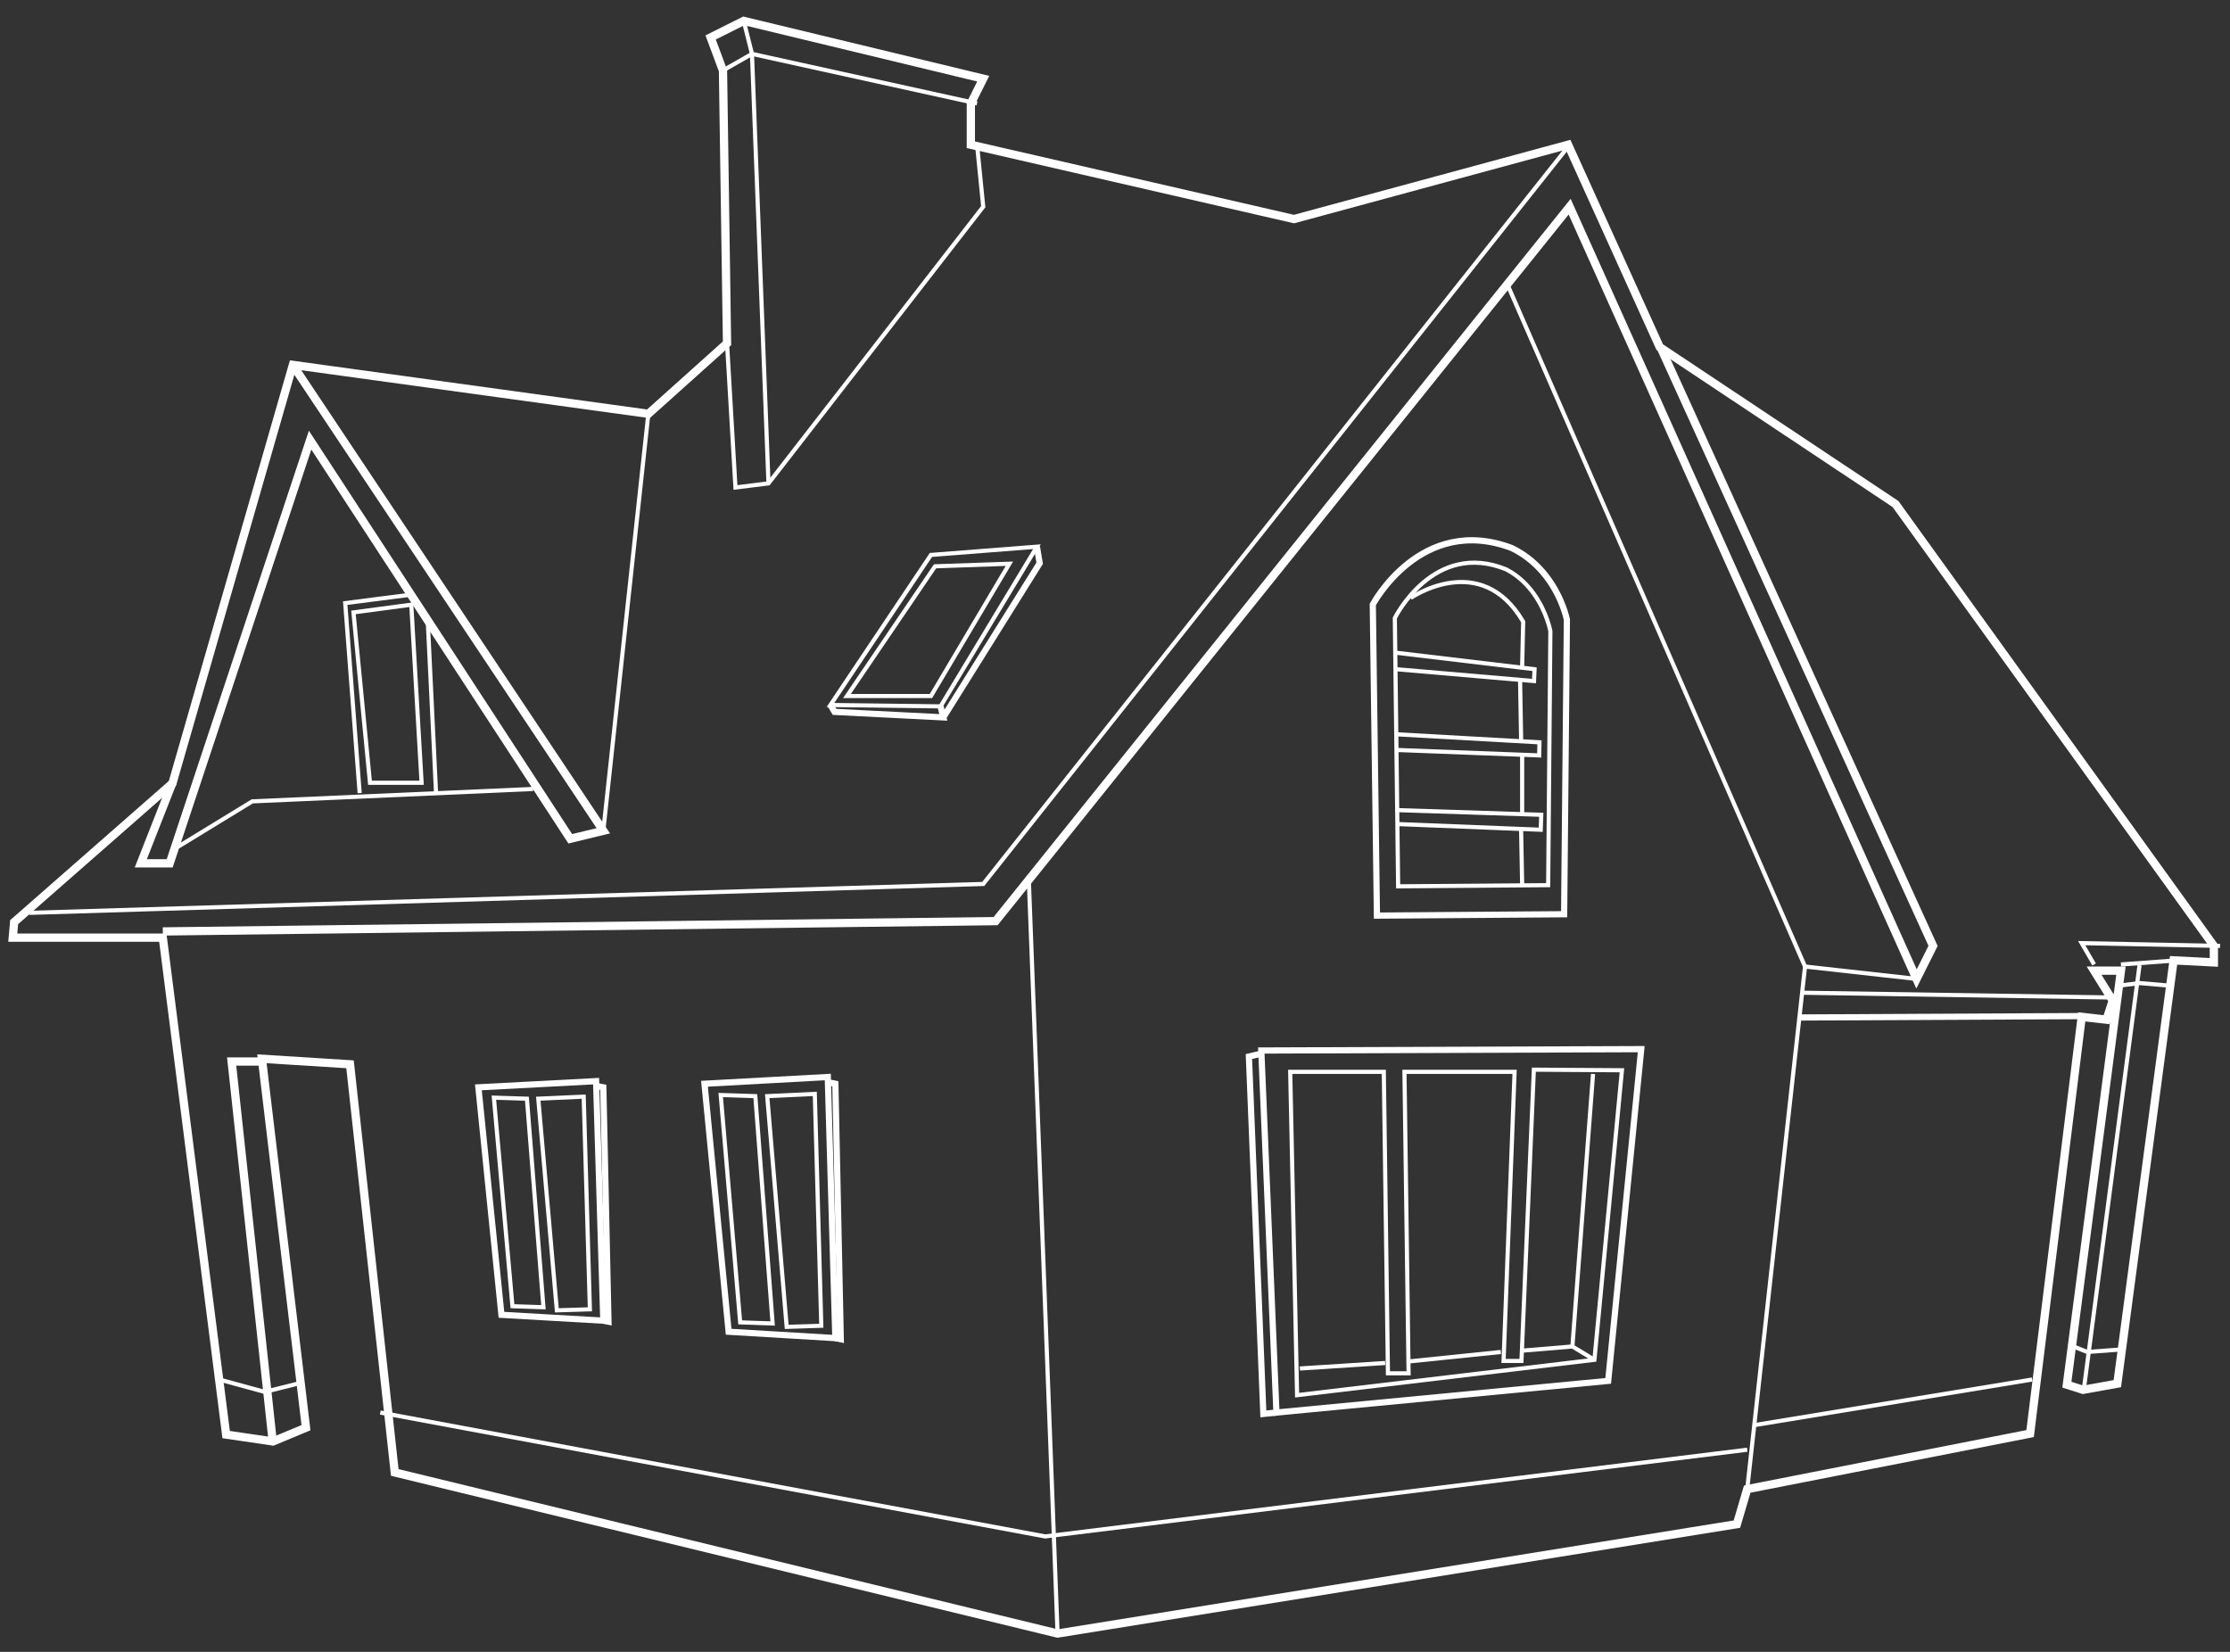 <?xml version="1.0" encoding="UTF-8" standalone="no"?>
<svg
   version="1.1"
   id="Layer_3"
   x="0px"
   y="0px"
   width="540"
   height="400"
   viewBox="0 0 540 400"
   enable-background="new 0 0 600 600"
   xml:space="preserve"
   xmlns="http://www.w3.org/2000/svg"
   xmlns:svg="http://www.w3.org/2000/svg">
<rect x="0" y="0" width="540" height="400" fill="#333333" stroke="none"/>
<polygon
   fill="none"
   stroke="#ffffff"
   stroke-width="2"
   stroke-miterlimit="10"
   points="536.625,418 528.313,419.5 524.406,418.25 537.5,318 531,318 535.5,325.25 534,329.875 528,329.188 515.5,430.094 447,443.547 444.5,452.023 280,478.512 119.5,439.506 108.667,340.67 87.333,339.335 98,428.667 90,432 78.667,430.334 63.333,310 27,310 27.333,306.25 65.667,272.625 94.833,171.313 180.917,183.156 199.958,166.078 198.979,100.039 195.99,92.02 203.995,88.01 261.997,102.005 259,108 259,118 337.25,136 403.625,118 425.813,167 482.906,205 560,312 560,316 550.25,315.5 "
   id="polygon2"
   transform="translate(-23.907,-82.952)" />
<line
   fill="none"
   stroke="#ffffff"
   stroke-width="1.5"
   stroke-miterlimit="10"
   x1="504.093"
   y1="246.048"
   x2="436.093"
   y2="246.381"
   id="line4" />
<polyline
   fill="none"
   stroke="#ffffff"
   stroke-miterlimit="10"
   points="561.5,312 528,311.333 531,316.5 "
   id="polyline6"
   transform="translate(-23.907,-82.952)" />
<line
   fill="none"
   stroke="#ffffff"
   stroke-miterlimit="10"
   x1="511.593"
   y1="241.548"
   x2="436.093"
   y2="240.381"
   id="line8" />
<polyline
   fill="none"
   stroke="#ffffff"
   stroke-width="2"
   stroke-miterlimit="10"
   points="63.333,308.5 265,306 404,133 488,320   492,312 426,167 "
   id="polyline10"
   transform="translate(-23.907,-82.952)" />

<polyline
   fill="none"
   stroke="#ffffff"
   stroke-miterlimit="10"
   points="31,304 262,297 404,118 "
   id="polyline14"
   transform="translate(-23.907,-82.952)" />
<polyline
   fill="none"
   stroke="#ffffff"
   stroke-miterlimit="10"
   points="260.5,118 262,133 210,200 202,201 199.958,166.031 "
   id="polyline16"
   transform="translate(-23.907,-82.952)" />
<polyline
   fill="none"
   stroke="#ffffff"
   stroke-miterlimit="10"
   points="210,200 206,96 203.995,88.004 "
   id="polyline18"
   transform="translate(-23.907,-82.952)" />
<polyline
   fill="none"
   stroke="#ffffff"
   stroke-miterlimit="10"
   points="198.979,100.016 206,96 260.5,108 "
   id="polyline20"
   transform="translate(-23.907,-82.952)" />
<polyline
   fill="none"
   stroke="#ffffff"
   stroke-width="2"
   stroke-miterlimit="10"
   points="94.833,171.375 170,284.125 162,286.063   99,189.531 65,292 58,292 65.667,272.5 "
   id="polyline22"
   transform="translate(-23.907,-82.952)" />
<polyline
   fill="none"
   stroke="#ffffff"
   stroke-miterlimit="10"
   points="67,288 85,277 153,274 "
   id="polyline24"
   transform="translate(-23.907,-82.952)" />
<line
   fill="none"
   stroke="#ffffff"
   stroke-miterlimit="10"
   x1="157.01"
   y1="100.111"
   x2="146.093"
   y2="201.173"
   id="line26" />
<line
   fill="none"
   stroke="#ffffff"
   stroke-miterlimit="10"
   x1="249.093"
   y1="212.048"
   x2="256.093"
   y2="395.548"
   id="line28" />
<polyline
   fill="none"
   stroke="#ffffff"
   stroke-miterlimit="10"
   points="77,417 88,420 96,418 "
   id="polyline30"
   transform="translate(-23.907,-82.952)" />
<polyline
   fill="none"
   stroke="#ffffff"
   stroke-miterlimit="10"
   points="116,425 277,455 447,434 "
   id="polyline32"
   transform="translate(-23.907,-82.952)" />
<line
   fill="none"
   stroke="#ffffff"
   stroke-miterlimit="10"
   x1="425.093"
   y1="345.048"
   x2="492.093"
   y2="334.048"
   id="line34" />
<polyline
   fill="none"
   stroke="#ffffff"
   stroke-miterlimit="10"
   points="526,409 529.333,410.333 538.333,409.667 "
   id="polyline36"
   transform="translate(-23.907,-82.952)" />

<line
   fill="none"
   stroke="#ffffff"
   stroke-miterlimit="10"
   x1="513.593"
   y1="233.548"
   x2="527.093"
   y2="232.548"
   id="line40" />
<polyline
   fill="none"
   stroke="#ffffff"
   stroke-miterlimit="10"
   points="536.667,321.667 542,321 549.667,321.667 "
   id="polyline42"
   transform="translate(-23.907,-82.952)" />
<line
   fill="none"
   stroke="#ffffff"
   stroke-miterlimit="10"
   x1="518.093"
   y1="233.715"
   x2="504.593"
   y2="336.548"
   id="line44" />
<polyline
   fill="none"
   stroke="#ffffff"
   stroke-width="2"
   stroke-miterlimit="10"
   points="87,340 80,340 90,432.5 "
   id="polyline46"
   transform="translate(-23.907,-82.952)" />
<g
   id="g56"
   transform="translate(-23.907,-82.952)">
	<polygon
   fill="none"
   stroke="#ffffff"
   stroke-width="1.5"
   stroke-miterlimit="10"
   points="170,402.75 168.25,344.75 139.75,346.25 145.333,401.333 "
   id="polygon48" />
	<polygon
   fill="none"
   stroke="#ffffff"
   stroke-miterlimit="10"
   points="155.5,399.5 151.5,349 143.5,348.75 148,399.25 "
   id="polygon50" />
	<polygon
   fill="none"
   stroke="#ffffff"
   stroke-miterlimit="10"
   points="166.75,400 165.25,348.5 154.25,349 158.75,400.25 "
   id="polygon52" />
	<polyline
   fill="none"
   stroke="#ffffff"
   stroke-width="1.5"
   stroke-miterlimit="10"
   points="168.75,346 170,346.25 171.25,403    170,402.75  "
   id="polyline54" />
</g>
<g
   id="g66"
   transform="translate(-23.907,-82.952)">
	<polygon
   fill="none"
   stroke="#ffffff"
   stroke-width="1.5"
   stroke-miterlimit="10"
   points="226.19,406.977 224.357,343.75 194.5,345.385 200.349,405.433 "
   id="polygon58" />
	<polygon
   fill="none"
   stroke="#ffffff"
   stroke-miterlimit="10"
   points="211,403.435 206.81,348.383 198.429,348.111 203.143,403.162 "
   id="polygon60" />
	<polygon
   fill="none"
   stroke="#ffffff"
   stroke-miterlimit="10"
   points="222.786,403.98 221.214,347.838 209.69,348.383 214.405,404.252 "
   id="polygon62" />
	<polyline
   fill="none"
   stroke="#ffffff"
   stroke-width="1.5"
   stroke-miterlimit="10"
   points="224.881,345.113 226.19,345.385    227.5,407.25 226.19,406.977  "
   id="polyline64" />
</g>
<g
   id="g82"
   transform="translate(-23.907,-82.952)">
	<polygon
   fill="none"
   stroke="#ffffff"
   stroke-width="1.5"
   stroke-miterlimit="10"
   points="413.333,417.333 421.333,337 329.333,337.333 333,425 "
   id="polygon68" />
	<polygon
   fill="none"
   stroke="#ffffff"
   stroke-miterlimit="10"
   points="388,412.5 390.667,342.5 364,342.5 365,415.5 360,415.5 359,342.5 336.333,342.5 338,420.792 410,412.229 416.667,342.115 395.333,341.974 392.333,412.5 "
   id="polygon70" />
	<polyline
   fill="none"
   stroke="#ffffff"
   stroke-miterlimit="10"
   points="409.667,343 404.667,409 410,412.229  "
   id="polyline72" />
	<line
   fill="none"
   stroke="#ffffff"
   stroke-miterlimit="10"
   x1="404.667"
   y1="409"
   x2="392.667"
   y2="410"
   id="line74" />
	<line
   fill="none"
   stroke="#ffffff"
   stroke-miterlimit="10"
   x1="387.333"
   y1="410.333"
   x2="364.667"
   y2="412.667"
   id="line76" />
	<line
   fill="none"
   stroke="#ffffff"
   stroke-miterlimit="10"
   x1="359.333"
   y1="413"
   x2="338.667"
   y2="414.333"
   id="line78" />
	<polyline
   fill="none"
   stroke="#ffffff"
   stroke-width="1.5"
   stroke-miterlimit="10"
   points="329.333,338.083 326.333,338.792    329.833,425.333 333,425  "
   id="polyline80" />
</g>
<polyline
   fill="none"
   stroke="#ffffff"
   stroke-miterlimit="10"
   points="488,320 461,317 447,443.5 "
   id="polyline84"
   transform="translate(-23.907,-82.952)" />
<line
   fill="none"
   stroke="#ffffff"
   stroke-miterlimit="10"
   x1="437.093"
   y1="234.048"
   x2="365.093"
   y2="69.048"
   id="line86" />

<g
   id="g108"
   transform="translate(-23.907,-82.952)">
	<path
   fill="none"
   stroke="#ffffff"
   stroke-width="1.5"
   stroke-miterlimit="10"
   d="m 398.37,222.563 c 3.93,5.126 4.963,10.437 4.963,10.437 l -0.667,71.333 -45.333,0.333 -1,-75.333 c 0,0 11.667,-22 33.667,-13.667 3.682,1.786 6.393,4.318 8.37,6.897"
   id="path90" />
	<path
   fill="none"
   stroke="#ffffff"
   stroke-miterlimit="10"
   d="m 395.356,226.777 c 3.15,4.42 3.978,9 3.978,9 l -0.534,61.511 -36.331,0.287 -0.801,-64.961 c 0,0 9.35,-18.971 26.981,-11.785 2.949,1.541 5.122,3.725 6.707,5.948"
   id="path92" />
	<polyline
   fill="none"
   stroke="#ffffff"
   stroke-miterlimit="10"
   points="361.875,241 395.5,245 395.375,247.875 362,245  "
   id="polyline94" />
	<polyline
   fill="none"
   stroke="#ffffff"
   stroke-miterlimit="10"
   points="361.875,260.75 396.691,262.707 396.625,265.875    362.053,264.555  "
   id="polyline96" />
	<polyline
   fill="none"
   stroke="#ffffff"
   stroke-miterlimit="10"
   points="362.375,279.125 397.125,280.25 397,283.875 362.375,282.5     "
   id="polyline98" />
	<path
   fill="none"
   stroke="#ffffff"
   stroke-miterlimit="10"
   d="m 365.5,227.75 c 0,0 17,-11.75 27.25,5.75 l -0.25,10.75"
   id="path100" />
	<line
   fill="none"
   stroke="#ffffff"
   stroke-miterlimit="10"
   x1="392"
   y1="247.75"
   x2="392.25"
   y2="262"
   id="line102" />
	<line
   fill="none"
   stroke="#ffffff"
   stroke-miterlimit="10"
   x1="392.5"
   y1="266"
   x2="392.5"
   y2="280"
   id="line104" />
	<line
   fill="none"
   stroke="#ffffff"
   stroke-miterlimit="10"
   x1="392.25"
   y1="284"
   x2="392.5"
   y2="297.25"
   id="line106" />
</g>
<g
   id="g118"
   transform="translate(-23.907,-82.952)">
	<polygon
   fill="none"
   stroke="#ffffff"
   stroke-miterlimit="10"
   points="251.667,254 275,215.333 249.333,217.333 225,253.667 "
   id="polygon110" />
	<polygon
   fill="none"
   stroke="#ffffff"
   stroke-miterlimit="10"
   points="268.333,219.458 249.333,251.5 229,251.5 250.333,220.083 "
   id="polygon112" />
	<polyline
   fill="none"
   stroke="#ffffff"
   stroke-width="1.5"
   stroke-miterlimit="10"
   points="225,253.667 226,255.333    252.333,256.667 251.667,254  "
   id="polyline114" />
	<polyline
   fill="none"
   stroke="#ffffff"
   stroke-width="1.5"
   stroke-miterlimit="10"
   points="252.333,256.667 275.667,219.333    275,215.333  "
   id="polyline116" />
</g>
<polyline
   fill="none"
   stroke="#ffffff"
   stroke-miterlimit="10"
   points="111,275 107.5,229 123,227 "
   id="polyline120"
   transform="translate(-23.907,-82.952)" />
<line
   fill="none"
   stroke="#ffffff"
   stroke-miterlimit="10"
   x1="103.593"
   y1="150.548"
   x2="105.593"
   y2="192.048"
   id="line122" />
<polygon
   fill="none"
   stroke="#ffffff"
   stroke-miterlimit="10"
   points="123.5,229.375 126,272.5 113.5,272.5 109.5,231.25 "
   id="polygon124"
   transform="translate(-23.907,-82.952)" />
</svg>
